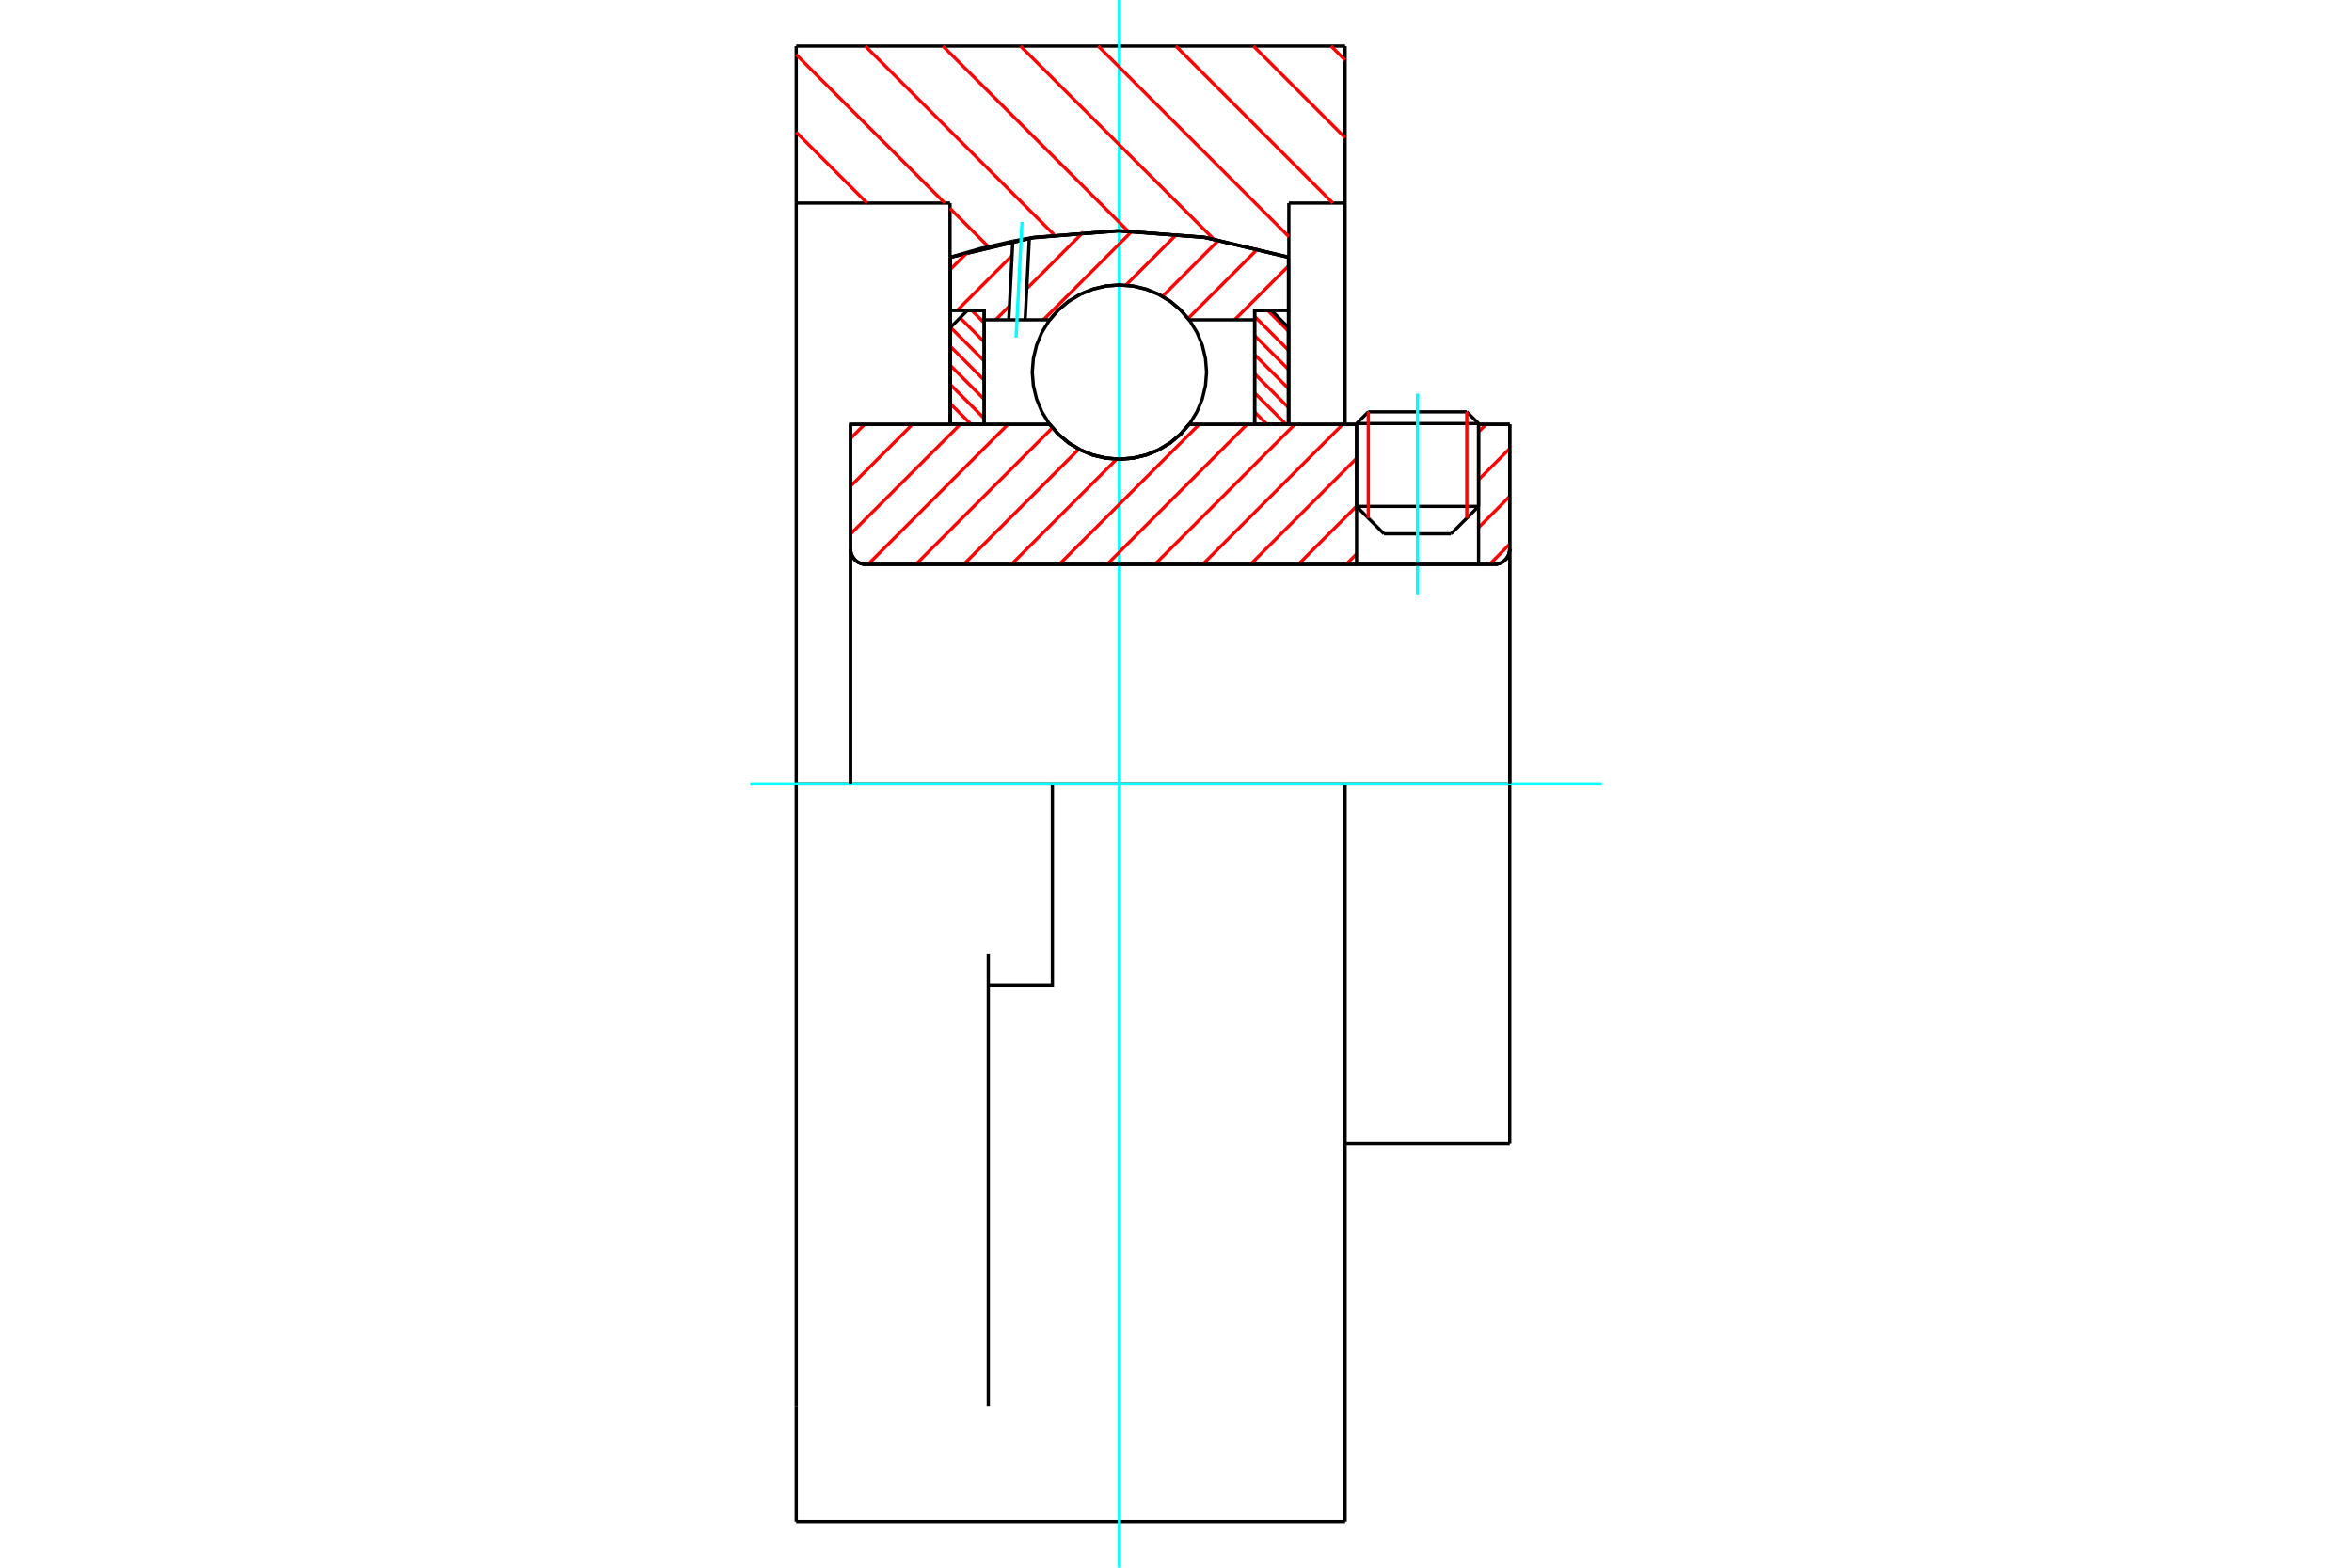 <?xml version="1.0" standalone="no"?>
<!DOCTYPE svg PUBLIC "-//W3C//DTD SVG 1.1//EN"
	"http://www.w3.org/Graphics/SVG/1.1/DTD/svg11.dtd">
<svg xmlns="http://www.w3.org/2000/svg" height="100%" width="100%" viewBox="0 0 36000 24000">
	<rect x="-1800" y="-1200" width="39600" height="26400" style="fill:#FFF"/>
	<g style="fill:none; fill-rule:evenodd" transform="matrix(1 0 0 1 0 0)">
		<g style="fill:none; stroke:#000; stroke-width:50; shape-rendering:geometricPrecision">
			<line x1="22631" y1="6484" x2="20764" y2="6484"/>
			<line x1="20943" y1="6305" x2="22451" y2="6305"/>
			<line x1="20764" y1="7752" x2="22631" y2="7752"/>
			<line x1="22211" y1="8172" x2="21183" y2="8172"/>
			<polyline points="22873,8640 22910,8637 22946,8628 22980,8614 23011,8595 23039,8571 23063,8543 23083,8511 23097,8477 23105,8441 23108,8404"/>
			<line x1="23108" y1="6496" x2="23108" y2="8404"/>
			<line x1="22631" y1="6496" x2="23108" y2="6496"/>
			<line x1="18201" y1="6496" x2="20764" y2="6496"/>
			<polyline points="16067,6496 16203,6651 16361,6783 16538,6889 16728,6967 16929,7014 17134,7030 17339,7014 17540,6967 17730,6889 17907,6783 18065,6651 18201,6496"/>
			<line x1="13018" y1="6496" x2="16067" y2="6496"/>
			<line x1="13018" y1="8404" x2="13018" y2="6496"/>
			<polyline points="13018,8404 13021,8441 13029,8477 13044,8511 13063,8543 13087,8571 13115,8595 13146,8614 13180,8628 13216,8637 13253,8640"/>
			<line x1="22873" y1="8640" x2="13253" y2="8640"/>
			<line x1="23108" y1="12000" x2="20588" y2="12000"/>
			<line x1="23108" y1="8404" x2="23108" y2="12000"/>
			<line x1="23108" y1="17504" x2="23108" y2="12000"/>
			<line x1="13018" y1="8404" x2="13018" y2="12000"/>
			<line x1="20943" y1="6305" x2="20764" y2="6484"/>
			<line x1="22631" y1="6484" x2="22451" y2="6305"/>
			<line x1="22211" y1="8172" x2="22631" y2="7752"/>
			<line x1="20764" y1="7752" x2="21183" y2="8172"/>
			<line x1="20764" y1="6484" x2="20764" y2="7752"/>
			<line x1="22631" y1="7752" x2="22631" y2="6484"/>
			<polyline points="22873,8640 22910,8637 22946,8628 22980,8614 23011,8595 23039,8571 23063,8543 23083,8511 23097,8477 23105,8441 23108,8404"/>
			<line x1="20588" y1="17504" x2="23108" y2="17504"/>
			<polyline points="13018,8404 13021,8441 13029,8477 13044,8511 13063,8543 13087,8571 13115,8595 13146,8614 13180,8628 13216,8637 13253,8640"/>
			<line x1="16108" y1="12000" x2="12187" y2="12000"/>
			<line x1="20588" y1="12000" x2="16108" y2="12000"/>
			<line x1="14541" y1="3109" x2="12187" y2="3109"/>
			<line x1="14541" y1="3940" x2="14541" y2="3109"/>
			<polyline points="19727,3940 18446,3635 17134,3533 15822,3635 14541,3940"/>
			<line x1="19727" y1="3109" x2="19727" y2="3940"/>
			<line x1="20588" y1="3109" x2="19727" y2="3109"/>
			<line x1="20588" y1="705" x2="20588" y2="3109"/>
			<line x1="12187" y1="705" x2="20588" y2="705"/>
			<line x1="12187" y1="3109" x2="12187" y2="705"/>
			<line x1="20588" y1="12000" x2="20588" y2="23295"/>
			<line x1="20588" y1="3109" x2="20588" y2="6496"/>
			<line x1="19727" y1="3940" x2="19727" y2="6496"/>
			<line x1="12187" y1="23295" x2="12187" y2="21531"/>
			<line x1="14541" y1="6496" x2="14541" y2="3940"/>
			<line x1="12187" y1="12000" x2="12187" y2="3109"/>
			<polyline points="12187,21531 12187,14600 12187,12000"/>
			<line x1="15127" y1="21531" x2="15127" y2="14600"/>
			<polyline points="15127,15081 16108,15081 16108,12000"/>
			<line x1="12187" y1="23295" x2="20588" y2="23295"/>
		</g>
		<g style="fill:none; stroke:#0FF; stroke-width:50; shape-rendering:geometricPrecision">
			<line x1="21697" y1="9111" x2="21697" y2="6025"/>
			<line x1="17134" y1="24000" x2="17134" y2="0"/>
			<line x1="11482" y1="12000" x2="24518" y2="12000"/>
		</g>
		<g style="fill:none; stroke:#F00; stroke-width:50; shape-rendering:geometricPrecision">
			<line x1="20373" y1="705" x2="20588" y2="920"/>
			<line x1="19185" y1="705" x2="20588" y2="2108"/>
			<line x1="17997" y1="705" x2="20401" y2="3109"/>
			<line x1="16809" y1="705" x2="19727" y2="3623"/>
			<line x1="15620" y1="705" x2="18575" y2="3659"/>
			<line x1="14432" y1="705" x2="17265" y2="3537"/>
			<line x1="13244" y1="705" x2="16134" y2="3594"/>
			<line x1="12187" y1="836" x2="14461" y2="3109"/>
			<line x1="14541" y1="3190" x2="15128" y2="3777"/>
			<line x1="12187" y1="2024" x2="13272" y2="3109"/>
		</g>
		<g style="fill:none; stroke:#000; stroke-width:50; shape-rendering:geometricPrecision">
			<polyline points="19727,3940 18446,3635 17134,3533 15822,3635 14541,3940"/>
		</g>
		<g style="fill:none; stroke:#F00; stroke-width:50; shape-rendering:geometricPrecision">
			<line x1="22451" y1="6305" x2="22451" y2="7932"/>
			<line x1="20943" y1="7932" x2="20943" y2="6305"/>
			<line x1="14547" y1="6473" x2="14570" y2="6496"/>
			<line x1="14547" y1="6181" x2="14863" y2="6496"/>
			<line x1="14547" y1="5888" x2="15064" y2="6405"/>
			<line x1="14547" y1="5595" x2="15064" y2="6113"/>
			<line x1="14547" y1="5303" x2="15064" y2="5820"/>
			<line x1="14548" y1="5011" x2="15064" y2="5527"/>
			<line x1="14695" y1="4865" x2="15064" y2="5235"/>
			<line x1="14876" y1="4754" x2="15064" y2="4942"/>
		</g>
		<g style="fill:none; stroke:#000; stroke-width:50; shape-rendering:geometricPrecision">
			<polyline points="15064,6496 15064,4754 14806,4754 14547,5013 14547,6496 15064,6496"/>
		</g>
		<g style="fill:none; stroke:#F00; stroke-width:50; shape-rendering:geometricPrecision">
			<line x1="19406" y1="4754" x2="19721" y2="5070"/>
			<line x1="19204" y1="4845" x2="19721" y2="5362"/>
			<line x1="19204" y1="5138" x2="19721" y2="5655"/>
			<line x1="19204" y1="5430" x2="19721" y2="5948"/>
			<line x1="19204" y1="5723" x2="19721" y2="6240"/>
			<line x1="19204" y1="6016" x2="19684" y2="6496"/>
			<line x1="19204" y1="6308" x2="19392" y2="6496"/>
		</g>
		<g style="fill:none; stroke:#000; stroke-width:50; shape-rendering:geometricPrecision">
			<polyline points="19204,6496 19204,4754 19462,4754 19721,5013 19721,6496 19204,6496"/>
			<polyline points="18468,5696 18451,5488 18402,5284 18322,5091 18213,4912 18077,4753 17918,4617 17739,4508 17546,4428 17343,4379 17134,4363 16925,4379 16722,4428 16529,4508 16350,4617 16191,4753 16055,4912 15946,5091 15866,5284 15817,5488 15800,5696 15817,5905 15866,6108 15946,6302 16055,6480 16191,6639 16350,6775 16529,6884 16722,6964 16925,7013 17134,7030 17343,7013 17546,6964 17739,6884 17918,6775 18077,6639 18213,6480 18322,6302 18402,6108 18451,5905 18468,5696"/>
		</g>
		<g style="fill:none; stroke:#F00; stroke-width:50; shape-rendering:geometricPrecision">
			<line x1="19721" y1="4072" x2="18897" y2="4896"/>
			<line x1="19257" y1="3805" x2="18185" y2="4876"/>
			<line x1="18658" y1="3672" x2="17793" y2="4537"/>
			<line x1="18016" y1="3582" x2="17231" y2="4367"/>
			<line x1="17327" y1="3539" x2="15970" y2="4896"/>
			<line x1="16584" y1="3551" x2="15716" y2="4419"/>
			<line x1="15451" y1="4684" x2="15239" y2="4896"/>
			<line x1="15757" y1="3646" x2="15755" y2="3648"/>
			<line x1="15491" y1="3912" x2="14649" y2="4754"/>
			<line x1="14810" y1="3861" x2="14547" y2="4124"/>
		</g>
		<g style="fill:none; stroke:#000; stroke-width:50; shape-rendering:geometricPrecision">
			<polyline points="14547,6496 14547,4754 14547,3938"/>
			<polyline points="15502,3692 15021,3801 14547,3938"/>
			<polyline points="15755,3646 15629,3668 15502,3692"/>
			<polyline points="19721,3938 18420,3631 17087,3533 15755,3646"/>
			<polyline points="19721,3938 19721,4754 19204,4754 19204,4896 19204,6496"/>
			<polyline points="19204,4896 18201,4896 18065,4741 17907,4609 17730,4503 17540,4426 17339,4378 17134,4363 16929,4378 16728,4426 16538,4503 16361,4609 16203,4741 16067,4896 15691,4896 15440,4896 15064,4896 15064,6496"/>
			<polyline points="15064,4896 15064,4754 14547,4754"/>
			<line x1="19721" y1="4754" x2="19721" y2="6496"/>
		</g>
		<g style="fill:none; stroke:#0FF; stroke-width:50; shape-rendering:geometricPrecision">
			<line x1="15552" y1="5166" x2="15643" y2="3397"/>
		</g>
		<g style="fill:none; stroke:#000; stroke-width:50; shape-rendering:geometricPrecision">
			<line x1="15440" y1="4896" x2="15502" y2="3692"/>
			<line x1="15691" y1="4896" x2="15755" y2="3646"/>
		</g>
		<g style="fill:none; stroke:#F00; stroke-width:50; shape-rendering:geometricPrecision">
			<line x1="23108" y1="8330" x2="22799" y2="8640"/>
			<line x1="23108" y1="7598" x2="22631" y2="8076"/>
			<line x1="23108" y1="6867" x2="22631" y2="7344"/>
			<line x1="22747" y1="6496" x2="22631" y2="6612"/>
			<line x1="20764" y1="8479" x2="20604" y2="8640"/>
			<line x1="20764" y1="7748" x2="19872" y2="8640"/>
			<line x1="20764" y1="7016" x2="19140" y2="8640"/>
			<line x1="20552" y1="6496" x2="18408" y2="8640"/>
			<line x1="19820" y1="6496" x2="17677" y2="8640"/>
			<line x1="19088" y1="6496" x2="16945" y2="8640"/>
			<line x1="18356" y1="6496" x2="16213" y2="8640"/>
			<line x1="17092" y1="7029" x2="15481" y2="8640"/>
			<line x1="16513" y1="6876" x2="14750" y2="8640"/>
			<line x1="16109" y1="6548" x2="14018" y2="8640"/>
			<line x1="15429" y1="6496" x2="13286" y2="8640"/>
			<line x1="14698" y1="6496" x2="13018" y2="8176"/>
			<line x1="13966" y1="6496" x2="13018" y2="7444"/>
			<line x1="13234" y1="6496" x2="13018" y2="6713"/>
		</g>
		<g style="fill:none; stroke:#000; stroke-width:50; shape-rendering:geometricPrecision">
			<line x1="23108" y1="12000" x2="23108" y2="6496"/>
			<polyline points="22873,8640 22910,8637 22946,8628 22980,8614 23011,8595 23039,8571 23063,8543 23083,8511 23097,8477 23105,8441 23108,8404"/>
			<polyline points="22873,8640 22631,8640 22631,6496"/>
			<polyline points="22631,8640 20764,8640 20764,6496"/>
			<line x1="20764" y1="8640" x2="13253" y2="8640"/>
			<polyline points="13018,8404 13021,8441 13029,8477 13044,8511 13063,8543 13087,8571 13115,8595 13146,8614 13180,8628 13216,8637 13253,8640"/>
			<polyline points="13018,8404 13018,6496 13535,6496 16067,6496 16203,6651 16361,6783 16538,6889 16728,6967 16929,7014 17134,7030 17339,7014 17540,6967 17730,6889 17907,6783 18065,6651 18201,6496 20764,6496"/>
			<line x1="22631" y1="6496" x2="23108" y2="6496"/>
			<line x1="13018" y1="12000" x2="13018" y2="8404"/>
		</g>
	</g>
</svg>
